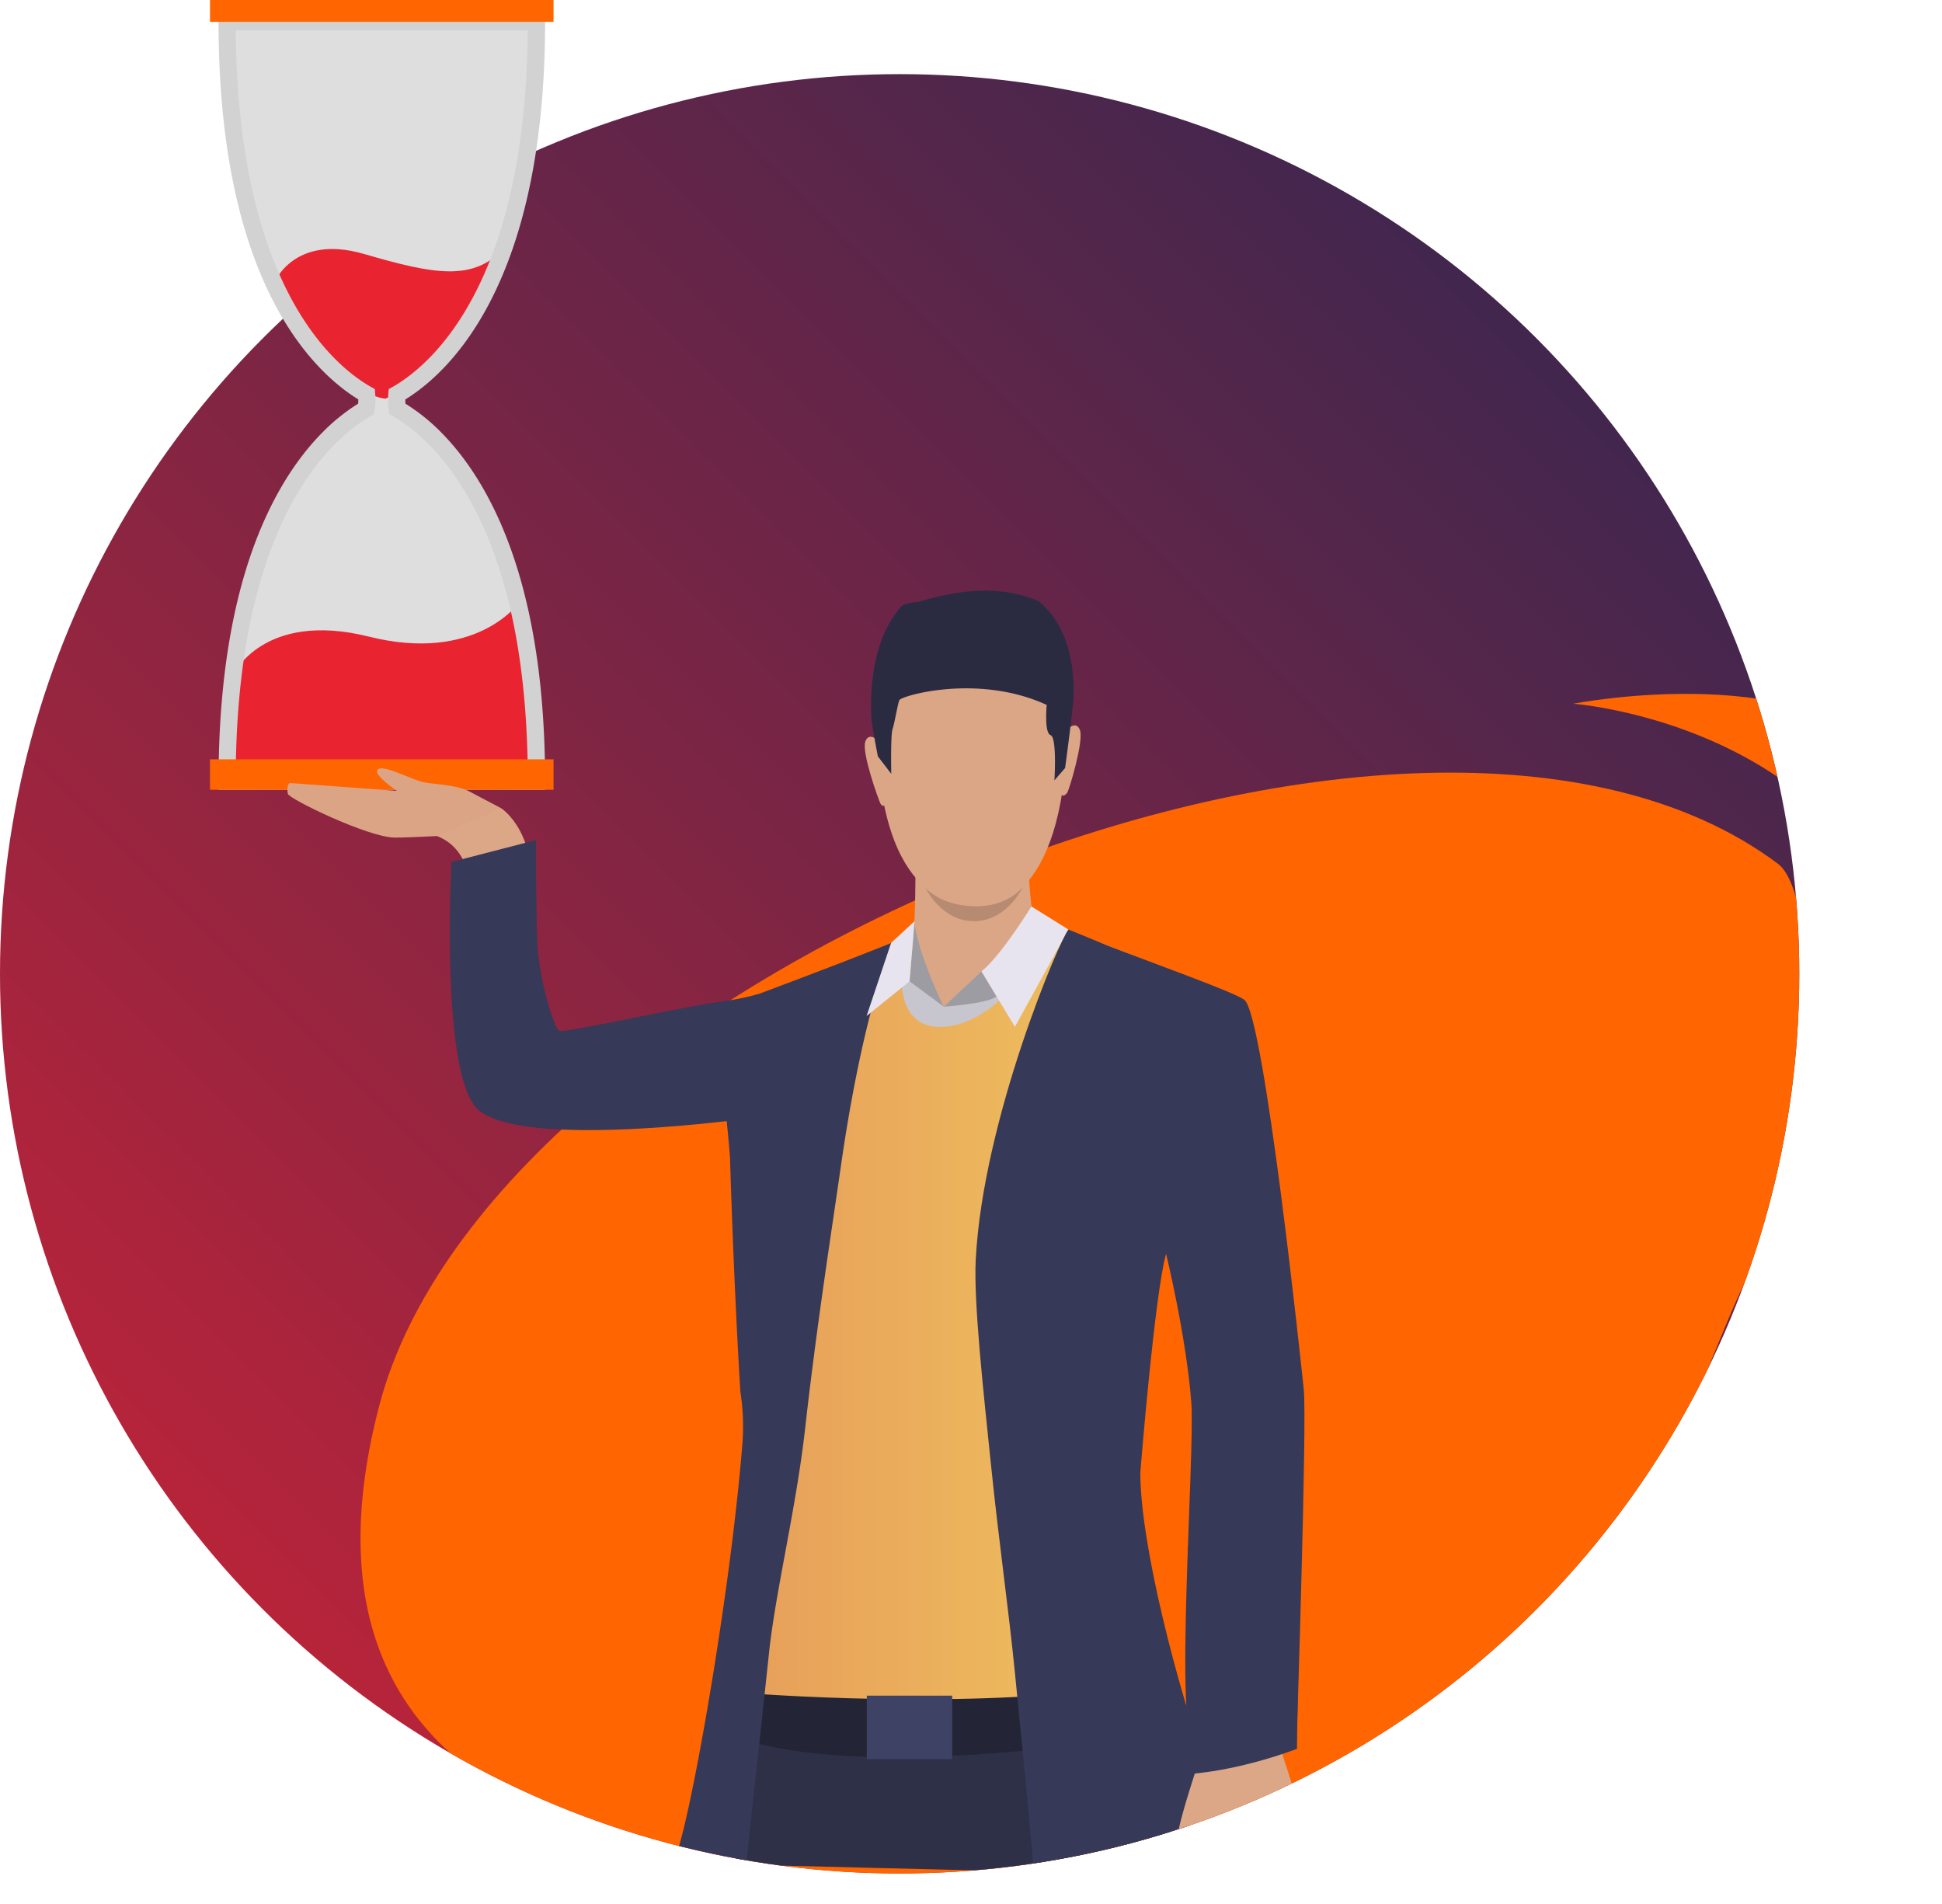 <svg id="_Layer_" data-name="&lt;Layer&gt;" xmlns="http://www.w3.org/2000/svg" xmlns:xlink="http://www.w3.org/1999/xlink" viewBox="0 0 1261.73 1237.22"><defs><style>.cls-1{fill:none;}.cls-2{fill:url(#linear-gradient);}.cls-3{fill:#dedede;}.cls-4{fill:#ea2330;}.cls-5{fill:#d2d2d2;}.cls-6{fill:#ff6500;}.cls-7{clip-path:url(#clip-path);}.cls-8{fill:#dba585;}.cls-9{fill:#dca787;}.cls-10{fill:#363957;}.cls-11{fill:#2e3048;}.cls-12{fill:url(#linear-gradient-2);}.cls-13{fill:#232536;}.cls-14{fill:#c7c5ce;}.cls-15{fill:#dba686;}.cls-16{fill:#2a2b41;}.cls-17{fill:#b68b72;}.cls-18{fill:#9d9ca3;}.cls-19{fill:#e7e4f0;}.cls-20{fill:#3e4265;}</style><linearGradient id="linear-gradient" x1="171.2" y1="1045.97" x2="997.8" y2="219.36" gradientUnits="userSpaceOnUse"><stop offset="0" stop-color="#b7243a"/><stop offset="0.99" stop-color="#43264e"/></linearGradient><clipPath id="clip-path" transform="translate(-1670 -244.09)"><circle class="cls-1" cx="2254.5" cy="876.75" r="584.5"/></clipPath><linearGradient id="linear-gradient-2" x1="2141.56" y1="1109.66" x2="2508.81" y2="1109.66" gradientUnits="userSpaceOnUse"><stop offset="0" stop-color="#e79d5a"/><stop offset="1" stop-color="#f2d05f"/></linearGradient></defs><title>session_time_out</title><circle class="cls-2" cx="584.5" cy="632.66" r="584.5"/><path class="cls-3" d="M1928.11,509.69a43.48,43.48,0,0,1-.21-9.39c25.31-14.41,90.62-68.4,90.62-242h-201c0,173.68,65.36,227.65,90.65,242a44.28,44.28,0,0,1-.27,9.41c-25.49,14.61-90.38,68.82-90.38,241.87h201C2018.52,578.44,1953.57,524.27,1928.11,509.69Z" transform="translate(-1670 -244.09)"/><path class="cls-4" d="M1821.45,682.54s19.49-42,88.34-24.82,96.73-21.3,96.73-21.3l12.92,116.92h-198Z" transform="translate(-1670 -244.09)"/><path class="cls-4" d="M1848,428.18s12.66-32.47,58.56-19.08,70.62,17.75,90.45-3.24c0,0-20.37,72.41-76.61,97.27C1920.44,503.13,1879.05,499.54,1848,428.18Z" transform="translate(-1670 -244.09)"/><path class="cls-5" d="M2024.11,757.17H1812v-5.58c0-75.5,12.2-137.05,36.27-182.94,8.83-16.84,19.21-31.39,30.84-43.22a125.42,125.42,0,0,1,23.59-19.08c.06-.92.09-1.85.09-2.78-13.08-8-35.3-25.88-54.3-61.94C1824.25,395.7,1812,334,1812,258.28V252.7h212.14v5.58c0,75.71-12.27,137.38-36.47,183.31-19,36.09-41.25,54-54.32,62,0,.92,0,1.85.06,2.77a125.71,125.71,0,0,1,23.57,19c11.64,11.83,22,26.37,30.86,43.21,24.08,45.9,36.3,107.47,36.3,183Zm-201-11.16h189.78c-.59-71.15-12.35-129.08-35-172.24-19-36.22-41.11-52.66-52.6-59.24l-2.4-1.37-.36-2.75a50,50,0,0,1-.23-10.59l.25-2.92,2.55-1.45c11.48-6.53,33.58-22.89,52.63-59.06,22.75-43.19,34.57-101.21,35.16-172.54H1823.15c.58,71.35,12.41,129.38,35.18,172.58,19.05,36.15,41.15,52.5,52.63,59l2.57,1.46.23,2.95a49.43,49.43,0,0,1-.3,10.6l-.38,2.72-2.37,1.36c-11.49,6.59-33.58,23-52.59,59.28C1835.49,617,1823.73,674.89,1823.15,746Z" transform="translate(-1670 -244.09)"/><rect class="cls-6" x="136.44" width="223.2" height="14.19"/><rect class="cls-6" x="136.44" y="493.32" width="223.2" height="19.77"/><g class="cls-7"><path class="cls-6" d="M2231.43,1465.71c-172.16-11-379.87-59.54-315.07-308.23C1989.71,876,2590,628.8,2825.3,805.39c23.27,17.47,35.55,152.61-23,274.61-19.27,40.14-45,120-75.43,152.57C2603.18,1365,2500.57,1482.86,2231.43,1465.71Z" transform="translate(-1670 -244.09)"/><path class="cls-8" d="M1858.23,752.79l69.64,5.12c-5.72-4-14.91-11.09-12.53-13.77,3.41-3.84,22.37,6.76,30.31,8.24,7.27,1.36,19.67,1.43,28.72,5.61l21.21,11.18-21.69,17s-36.83,2.21-47.54,2.08c-17.42-.2-68.71-25.22-69.33-28.42C1855.9,754,1858.23,752.79,1858.23,752.79Z" transform="translate(-1670 -244.09)"/><path class="cls-9" d="M1995.58,769.17s26.49,16.54,18.55,67.84h-38.65s6.4-38.82-21.52-49.77Z" transform="translate(-1670 -244.09)"/><path class="cls-10" d="M1963.34,804.09s-7.76,141,18.11,161.62c12,9.55,40.14,12.56,70.59,12.59,10,0,20.3-.3,30.33-.8h0c40-2,75.94-7.09,75.94-7.09s103.77,5.26,98.69-59.11c0,0-12.08-19.48-27.58-23.93-14.31-4.11-79.66,7.17-91,7.67-12.49.54-101,20.23-104.85,18.82s-14-36.12-14.6-59.4c-.9-33.62-.77-64.58-.77-64.58Z" transform="translate(-1670 -244.09)"/><path class="cls-11" d="M2428.57,1462.29c5.22,28,3.51-197.78-44.57-323.58-25.41-66.48-198.23,52.13-198.23,52.13s-27.22,197.74-38.34,264.59" transform="translate(-1670 -244.09)"/><path class="cls-12" d="M2501.94,1358.4s-33.79,10.27-47.94,7.67-7-176.26-7.56-212.4C2446,1124.36,2430,1047,2430,1047a.69.69,0,0,1,0,.13.13.13,0,0,0,0,.09s0,.08,0,.12c-1.59,5.8-23.23,86.1-24,124.69-.79,40,5.22,193.22,5.22,193.22l-59.66,5.81-171.44,4.2-35.77-4.21s4.27-65.51,5.86-96.62c1-19.78,4.83-55.19,3.84-89.67,0,0,.63-36.35-3-52-.39-69.1-4.57-137.53-4.57-137.53q-3.48-47-4.86-88c7.56-4,16.64-8.67,23.92-12.13,22.51-10.71,53.86-25.14,74-34.38,11.79-5.41,23.32-9.36,23.32-9.36s80.41-7.7,86.94-7.3c2.06.13,12.11,3.63,25.29,8.66,28.52,10.82,83.48,32.85,92.25,39.14,12.83,9.19,40,227.6,41.2,242.89C2510.66,1162.32,2501.94,1358.4,2501.94,1358.4Z" transform="translate(-1670 -244.09)"/><path class="cls-13" d="M2149.43,1343.65s117.68,10,220.74,0v33.82s-154.78,22.35-225.9-6.44Z" transform="translate(-1670 -244.09)"/><path class="cls-10" d="M2163.7,889.58c-9,2.7-17.31,4.2-28.52,5.71.9,27.78,6.75,69.05,9.12,101,0,0,2.23,77.93,6.71,151.84a146.74,146.74,0,0,1,1.44,32.49c-1.12,14.45-2.68,30.23-4.57,46.7,0,.21-.05.43-.07.62q-.67,5.86-1.39,11.81c0,.06,0,.11,0,.17-10,82.34-26.94,176.82-35.79,205.4-1.87,6,4.58,11.49,9.17,15.74l32.19,20.29s13.27-122.15,17.67-163.62c4.25-40,17.63-93.68,23.49-146v0c7.43-66.33,17.66-131.32,23.17-169.92,14.37-100.51,33.51-145.48,33.51-145.48C2227.14,865.87,2163.7,889.58,2163.7,889.58Z" transform="translate(-1670 -244.09)"/><path class="cls-14" d="M2255.83,879.76s-2.14,30.77,23.89,31.49,46.7-24.28,46.7-24.28l-43.21,11.14-26.3-22.29Z" transform="translate(-1670 -244.09)"/><path class="cls-15" d="M2291,644s-59.7,10.07-49.58,103.55,62.83,85.23,66.36,85.1,53,1.12,55.62-113.17C2363.38,719.5,2364.14,635,2291,644Z" transform="translate(-1670 -244.09)"/><path class="cls-15" d="M2264.82,805.57s0,38.51-1.57,46.84c-1.71,9,47.94,34.87,80,4.69,0,0-6.48-42.05-4.47-56.9S2264.82,805.57,2264.82,805.57Z" transform="translate(-1670 -244.09)"/><path class="cls-15" d="M2241.17,725.8s-6.63-6.93-9,.18,8.4,37.16,9.78,40c0,0,1.22,2.74,2.78,1.21S2241.17,725.8,2241.17,725.8Z" transform="translate(-1670 -244.09)"/><path class="cls-15" d="M2362.69,718.63s6.34-7.2,8.95-.19-6.93,38.47-8.12,40.41c0,0-2.05,3.23-3.67,1.77S2362.69,718.63,2362.69,718.63Z" transform="translate(-1670 -244.09)"/><path class="cls-16" d="M2236.37,713.2c2.06,12.79,4,22.3,4,22.3l8.69,11.35s-.51-25.1.82-29c.5-1.49,1.09-4.14,1.7-7,1-4.73,2-10.07,2.72-11.85,1.11-2.84,51.17-17.46,95.75,3.07,0,0-.38,3.86-.35,8.17,0,5,.57,10.61,2.86,11.46,4.28,1.56,2.5,29.37,2.5,29.37l6.94-8s2-14.53,4-31.22a1.13,1.13,0,0,0,0-.12c.45-3.9.9-7.9,1.34-11.87,1-16.79-.67-47.28-22.53-65.19-14.75-6.32-38.31-11.69-77.58.34,0,0-9,.6-11.53,3C2231.26,664.89,2236.37,713.2,2236.37,713.2Z" transform="translate(-1670 -244.09)"/><path class="cls-17" d="M2334.68,820.17s-9.53,13.23-31.68,12.73-31.75-12-31.75-12,10.49,21.92,31.86,21.69S2334.68,820.17,2334.68,820.17Z" transform="translate(-1670 -244.09)"/><path class="cls-18" d="M2260.94,881.64l22.27,16.47s-18.62-39.67-19-55.56Z" transform="translate(-1670 -244.09)"/><polygon class="cls-19" points="594.21 598.46 578.96 612.56 563.02 660.09 590.93 637.55 594.21 598.46"/><path class="cls-15" d="M2267,856.73a262.78,262.78,0,0,0,16.23,41.38s23.38-20.48,30.74-27.78S2267,856.73,2267,856.73Z" transform="translate(-1670 -244.09)"/><path class="cls-18" d="M2307.67,875.22l-24.46,22.89s28.92-1.92,34.32-6.73Z" transform="translate(-1670 -244.09)"/><path class="cls-19" d="M2340.12,833s-19.56,31.81-32.45,42.19l21.71,36L2364.17,848Z" transform="translate(-1670 -244.09)"/><path class="cls-10" d="M2444,1155.32c2.49,33.53-11.69,219.09,2.47,221.7s66.18-8.83,66.18-8.83,6.53-200.11,4.43-221.09c-1.52-15.27-25.82-244.28-38.66-253.48-7.41-5.32-62.33-24.79-89.29-35.41-4.92-2-20.53-8.5-24.94-10.17-5.72,6.36-55.52,123.23-60.25,214.38-1.44,27.75,5.06,86.33,10,134.2,5.27,51.06,11.12,90.91,15.4,133.61,8.44,84.13,14.35,151.08,14.35,151.08l83.73-37.28c13.54-6.78,32.31-34.59,27.22-48.86-19.36-54.21-43.74-146.85-43.77-194.42,0,0,9.34-116.5,16.75-142.1C2427.61,1058.65,2440.81,1112.68,2444,1155.32Z" transform="translate(-1670 -244.09)"/><path class="cls-9" d="M2512.83,1463.48s2.84-6.92,2.6-10.55c0,0-.93-6.58-1.32-11.29a34.88,34.88,0,0,1-.14-3.65c.19-3.54,1.64-11.27-.31-19.91s-11.91-38.4-11.91-38.4l-26.88,4-23.37-3.16s-17.41,50.82-16.53,59.08a21,21,0,0,0,.38,2.33c1.43,6.91,5.39,11.46,6.56,15,.43,1.3,5.62,13.91,9.51,15.12,5.4,1.69,9.83.66,12.83-1.8,0,0,10.72,2.84,17.51-.27,0,0,9.81,2.93,17.16-3.33C2498.92,1466.64,2509.2,1468.5,2512.83,1463.48Z" transform="translate(-1670 -244.09)"/><path class="cls-10" d="M2441.78,1249.12l.86,147.48s29.43-1.31,70-16.29l2.81-208Z" transform="translate(-1670 -244.09)"/><rect class="cls-20" x="2233.19" y="1345.73" width="55.47" height="41.24" transform="translate(2851.84 2488.61) rotate(180)"/><path class="cls-6" d="M2692.15,701.29s234.13,17.27,227.19,246.18c0,0,36.42-126.11-15.61-201.79S2692.15,701.29,2692.15,701.29Z" transform="translate(-1670 -244.09)"/></g></svg>